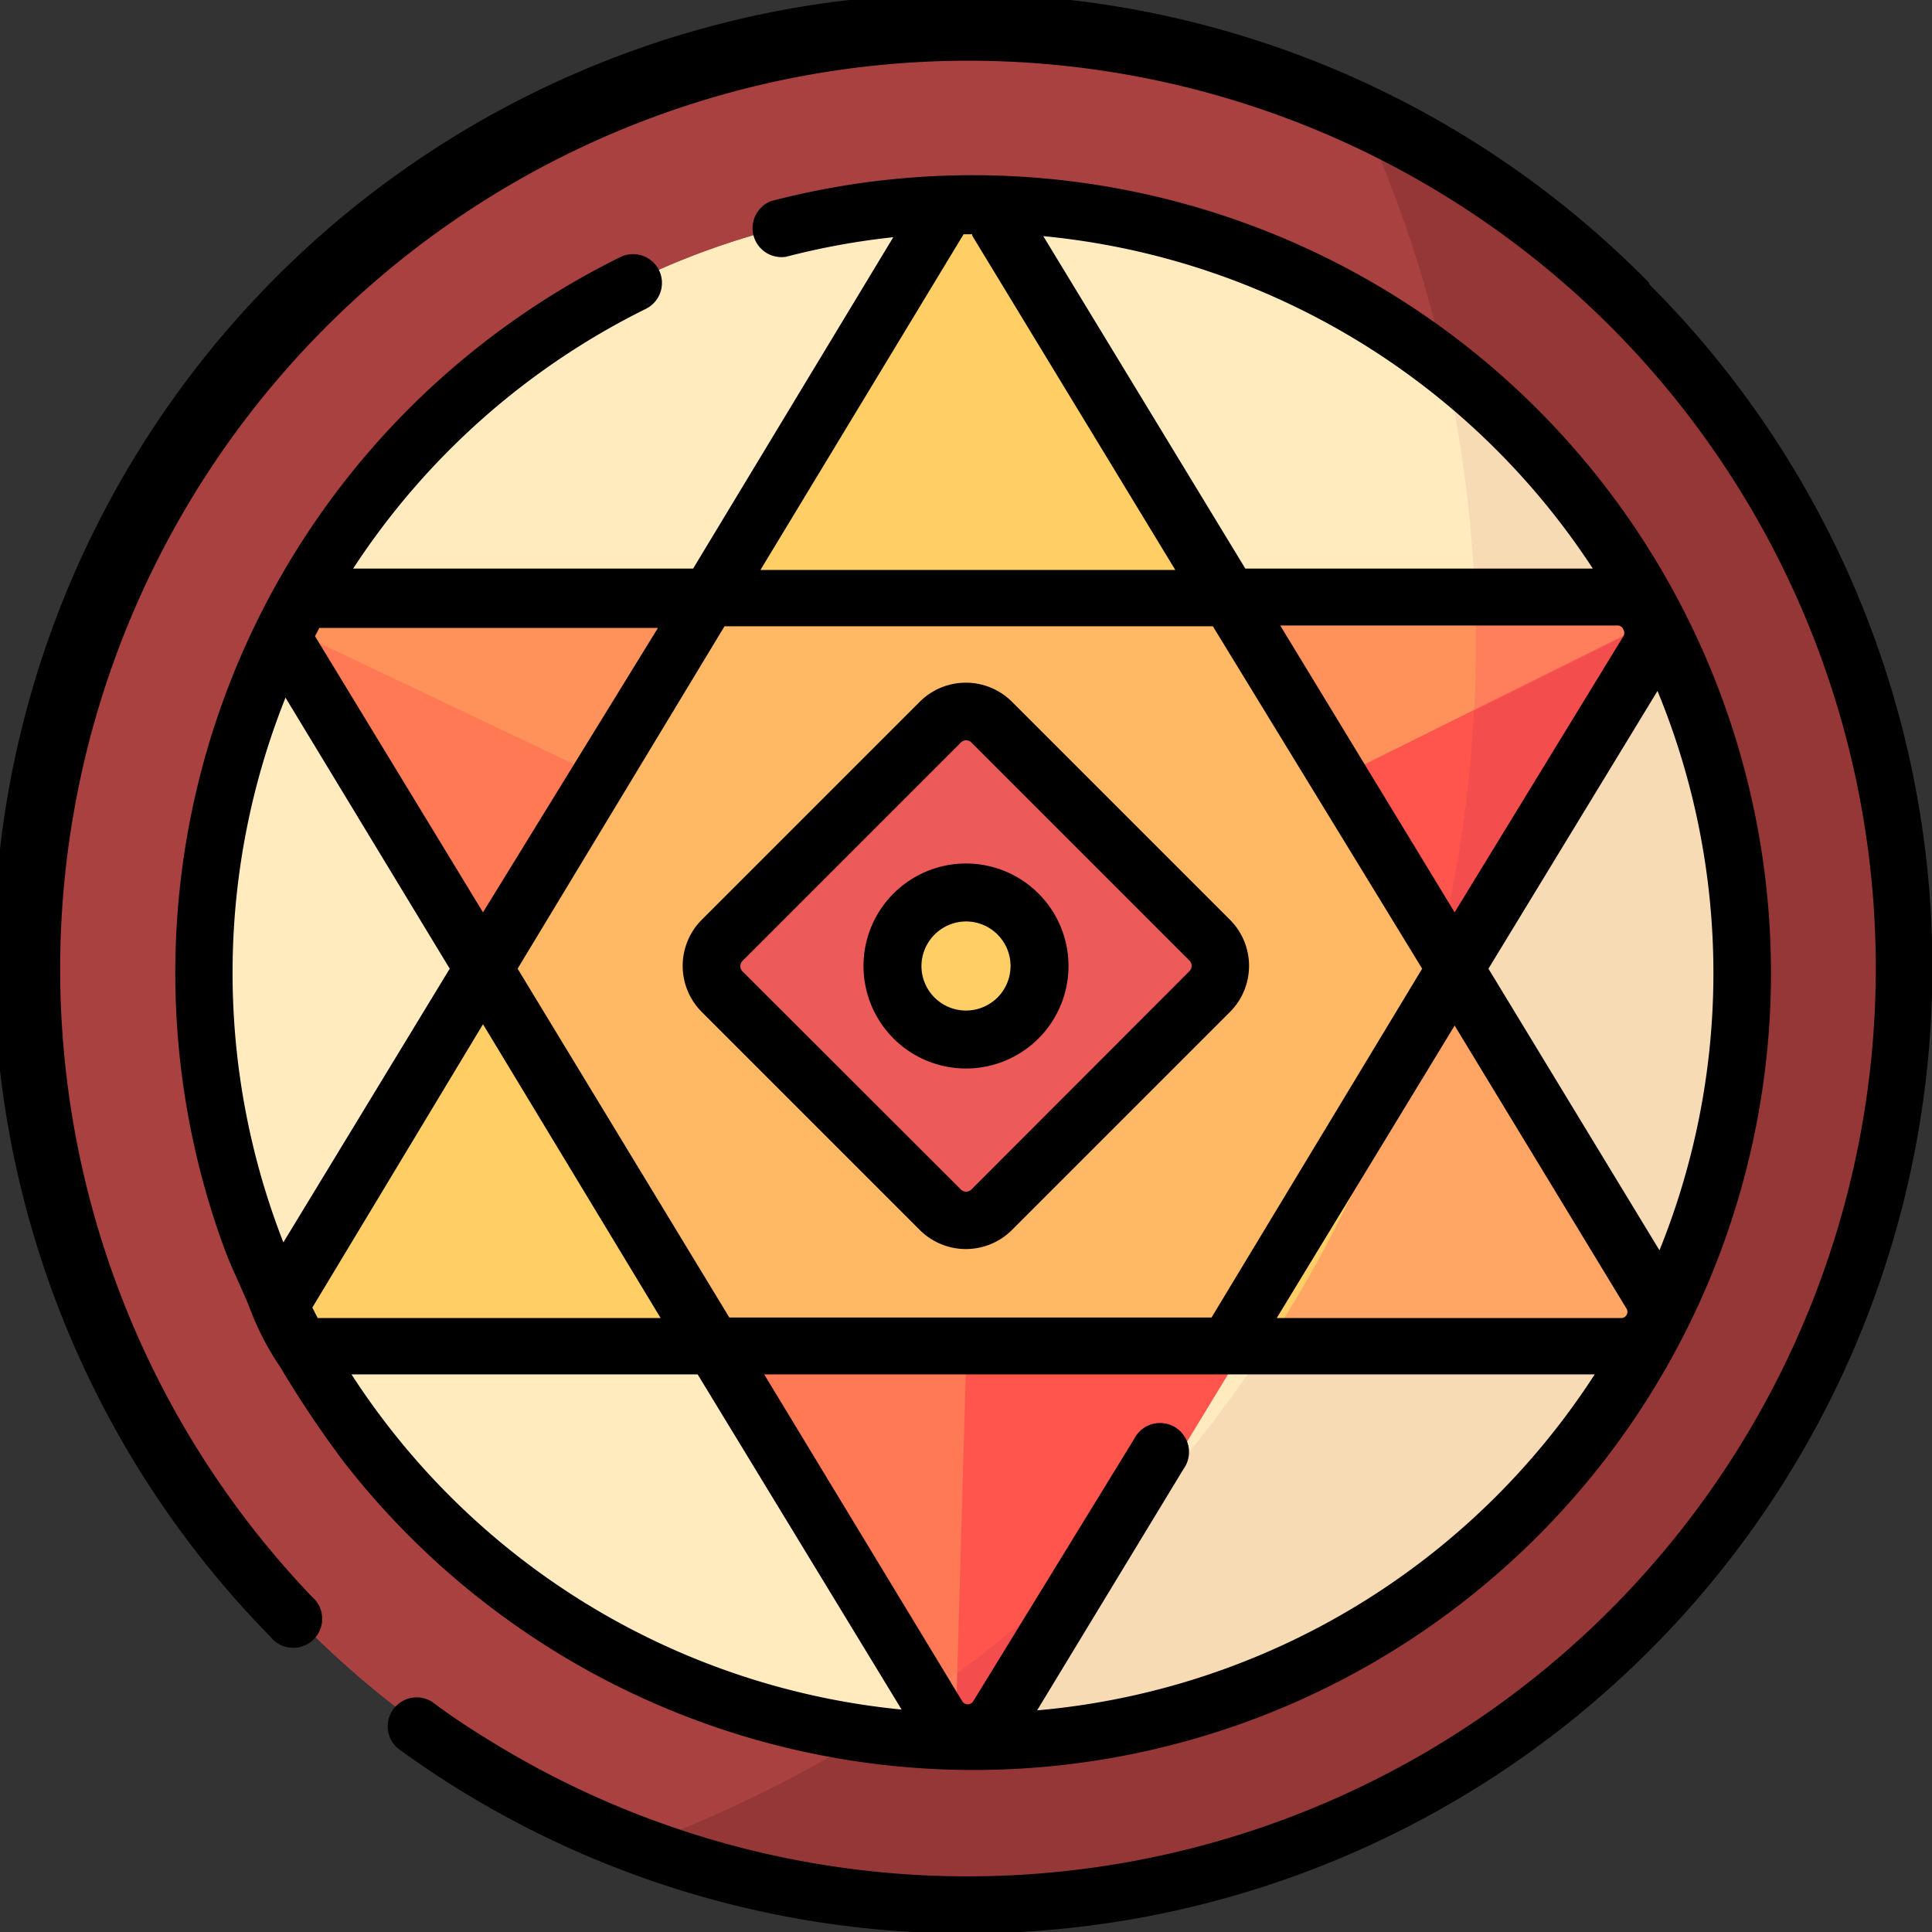<?xml version="1.0" encoding="UTF-8"?> <svg xmlns="http://www.w3.org/2000/svg" id="Capa_1" data-name="Capa 1" viewBox="0 0 72 72"><rect x="0" y="0" width="72" height="72" fill="#333333" stroke="none"/> <defs> <style>.cls-1{fill:#aa4141;}.cls-2{fill:#ffebbe;}.cls-3{fill:#f7dbb5;}.cls-4{fill:#ffcf65;}.cls-5{fill:#ffa664;}.cls-6{fill:#ff915a;}.cls-7{fill:#ff7f5c;}.cls-8{fill:#ff7955;}.cls-9{fill:#ff554d;}.cls-10{fill:#f44d4d;}.cls-11{fill:#ffb864;}.cls-12{fill:#ff9b50;}.cls-13{fill:#ed5a5a;}.cls-14{fill:#963737;}</style> </defs> <title>Mesa de trabajo 1</title> <path class="cls-1" d="M36.13,1.08A34.92,34.92,0,1,0,71.05,36,34.92,34.92,0,0,0,36.13,1.08Z"></path> <path class="cls-2" d="M36.13,64.93A28.66,28.66,0,1,1,64.79,36.26,28.66,28.66,0,0,1,36.13,64.93Z"></path> <path class="cls-3" d="M53.88,13.76A47.87,47.87,0,0,1,55,24,47.68,47.68,0,0,1,32.27,64.67a28.67,28.67,0,0,0,32.52-28.4A28.61,28.61,0,0,0,53.88,13.76Z"></path> <path class="cls-4" d="M35,7.36,9.91,48.77a1.36,1.36,0,0,0,1.16,2.06H61.18a1.36,1.36,0,0,0,1.16-2.06L37.29,7.36A1.36,1.36,0,0,0,35,7.36Z"></path> <path class="cls-5" d="M60.81,50.83q.7-1.19,1.3-2.46L53.8,34.65a47.45,47.45,0,0,1-7.05,16.18Z"></path> <path class="cls-6" d="M35,65.16,10,24A1.36,1.36,0,0,1,11.19,22H61.06A1.36,1.36,0,0,1,62.22,24L37.29,65.16A1.36,1.36,0,0,1,35,65.16Z"></path> <path class="cls-7" d="M62.13,24.18Q61.6,23,61,22h-6q0,1,0,2.06a47.58,47.58,0,0,1-3.21,17.23Z"></path> <path class="cls-7" d="M34.8,64.89q.66,0,1.33,0c.44,0,.89,0,1.33,0l5.74-9.47A48,48,0,0,1,34,63.55Z"></path> <path class="cls-8" d="M10,24l7.43,12.26L22,28.77,9.87,23A1.34,1.34,0,0,0,10,24Z"></path> <path class="cls-8" d="M35,65.17a1.34,1.34,0,0,0,.65.56L36,50.83H26.28Z"></path> <path class="cls-7" d="M35.58,64.92l.07-2.59q-.85.63-1.72,1.22l.81,1.34Z"></path> <path class="cls-9" d="M36,50.83l-.42,14.88a1.35,1.35,0,0,0,1.7-.54L46,50.83Z"></path> <path class="cls-10" d="M35.68,62.35l-.07,2.57h.52c.44,0,.89,0,1.33,0l5.74-9.47A48,48,0,0,1,35.68,62.35Z"></path> <path class="cls-9" d="M62.31,22.79l-12.07,6,4.55,7.52L62.22,24A1.35,1.35,0,0,0,62.31,22.79Z"></path> <path class="cls-10" d="M54.79,36.28l7.33-12.1q-.25-.53-.51-1l-6.68,3.31a47.69,47.69,0,0,1-1.13,8.2Z"></path> <polygon class="cls-11" points="17.47 36.28 26.28 50.83 45.98 50.83 54.79 36.28 46.12 21.95 26.14 21.95 17.47 36.28"></polygon> <path class="cls-12" d="M54.79,36.29l-1-1.64a47.36,47.36,0,0,1-2,6.62Z"></path> <path class="cls-13" d="M35,45.59l-8.39-8.42a1.41,1.41,0,0,1,0-2L35,26.76a1.39,1.39,0,0,1,2,0l8.39,8.42a1.41,1.41,0,0,1,0,2L37,45.59A1.39,1.39,0,0,1,35,45.59Z"></path> <ellipse class="cls-4" cx="36.01" cy="36.18" rx="2.83" ry="2.84"></ellipse> <path class="cls-1" d="M36.13,1.08A34.92,34.92,0,1,0,71.05,36,34.92,34.92,0,0,0,36.13,1.08Zm0,63.85A28.66,28.66,0,1,1,64.79,36.26,28.66,28.66,0,0,1,36.13,64.93Z"></path> <path class="cls-14" d="M50.72,4.26a47.35,47.35,0,0,1,3.16,9.5A28.66,28.66,0,0,1,36.13,64.93a28.91,28.91,0,0,1-3.86-.26,47.5,47.5,0,0,1-8.33,4.07A34.93,34.93,0,0,0,50.72,4.26Z"></path> <path d="M61.46,10.54A36,36,0,0,0,10.08,61a1.08,1.08,0,1,0,1.55-1.49,33.85,33.85,0,0,1,48.3-47.43A33.85,33.85,0,0,1,18.47,65c-.81-.49-1.6-1-2.37-1.58a1.08,1.08,0,0,0-1.27,1.74c.81.59,1.66,1.16,2.52,1.68a36,36,0,0,0,44.1-56.26Z"></path> <path d="M24.56,10.07a1.08,1.08,0,0,0-1.44-.49,29.75,29.75,0,0,0-14.74,37c.3.8.7,1.56,1,2.36a10.36,10.36,0,0,0,1.06,2,40,40,0,0,0,2.35,3.51A29.72,29.72,0,0,0,66,36.26,29.75,29.75,0,0,0,28.75,7.49a1.08,1.08,0,0,0,.54,2.08,27.49,27.49,0,0,1,4-.73L25.83,21.19H13.16a27.67,27.67,0,0,1,10.91-9.68A1.08,1.08,0,0,0,24.56,10.07ZM10.64,26,16.76,36.1l-6.2,10.2A27.62,27.62,0,0,1,10.64,26ZM60.5,23.47a.23.23,0,0,1,0,.24L54.21,34l-6.5-10.69H60.29A.23.23,0,0,1,60.5,23.47ZM53,36.1l-7.85,13H27.18l-7.89-13L27,23.34H45.2ZM60.62,49a.23.23,0,0,1-.21.12H47.58l6.63-10.9,6.4,10.54A.23.23,0,0,1,60.62,49Zm-36,.12H11.84l-.2-.39L18,38.17ZM13.1,51.22H26l7.6,12.49A27.61,27.61,0,0,1,13.1,51.22ZM38.65,63.74l5.46-9a1.08,1.08,0,1,0-1.84-1.12l-6,9.78a.24.24,0,0,1-.41,0L28.48,51.22H59.43A27.61,27.61,0,0,1,38.65,63.74ZM61.84,46.59,55.47,36.1l6.3-10.35a27.56,27.56,0,0,1,.08,20.83Zm-2.49-25.4H46.41L38.88,8.8A27.61,27.61,0,0,1,59.36,21.19ZM35.91,8.73l0,0h.32l0,.05,7.57,12.46H28.34ZM18,34,11.74,23.71l0,0,.16-.31H24.52Z"></path> <path d="M26.15,34.28a2.43,2.43,0,0,0,0,3.43l8.13,8.13a2.43,2.43,0,0,0,3.43,0l8.13-8.13a2.43,2.43,0,0,0,0-3.43l-8.13-8.13a2.43,2.43,0,0,0-3.43,0ZM36,27.59a.27.27,0,0,1,.2.08l8.13,8.13a.28.28,0,0,1,0,.39L36.2,44.33a.28.28,0,0,1-.39,0L27.67,36.2a.28.28,0,0,1,0-.39l8.13-8.13A.28.28,0,0,1,36,27.59Z"></path> <path d="M36,39.82A3.82,3.82,0,1,0,32.18,36,3.82,3.82,0,0,0,36,39.82Zm0-5.48A1.66,1.66,0,1,1,34.34,36,1.67,1.67,0,0,1,36,34.34Z"></path> </svg> 